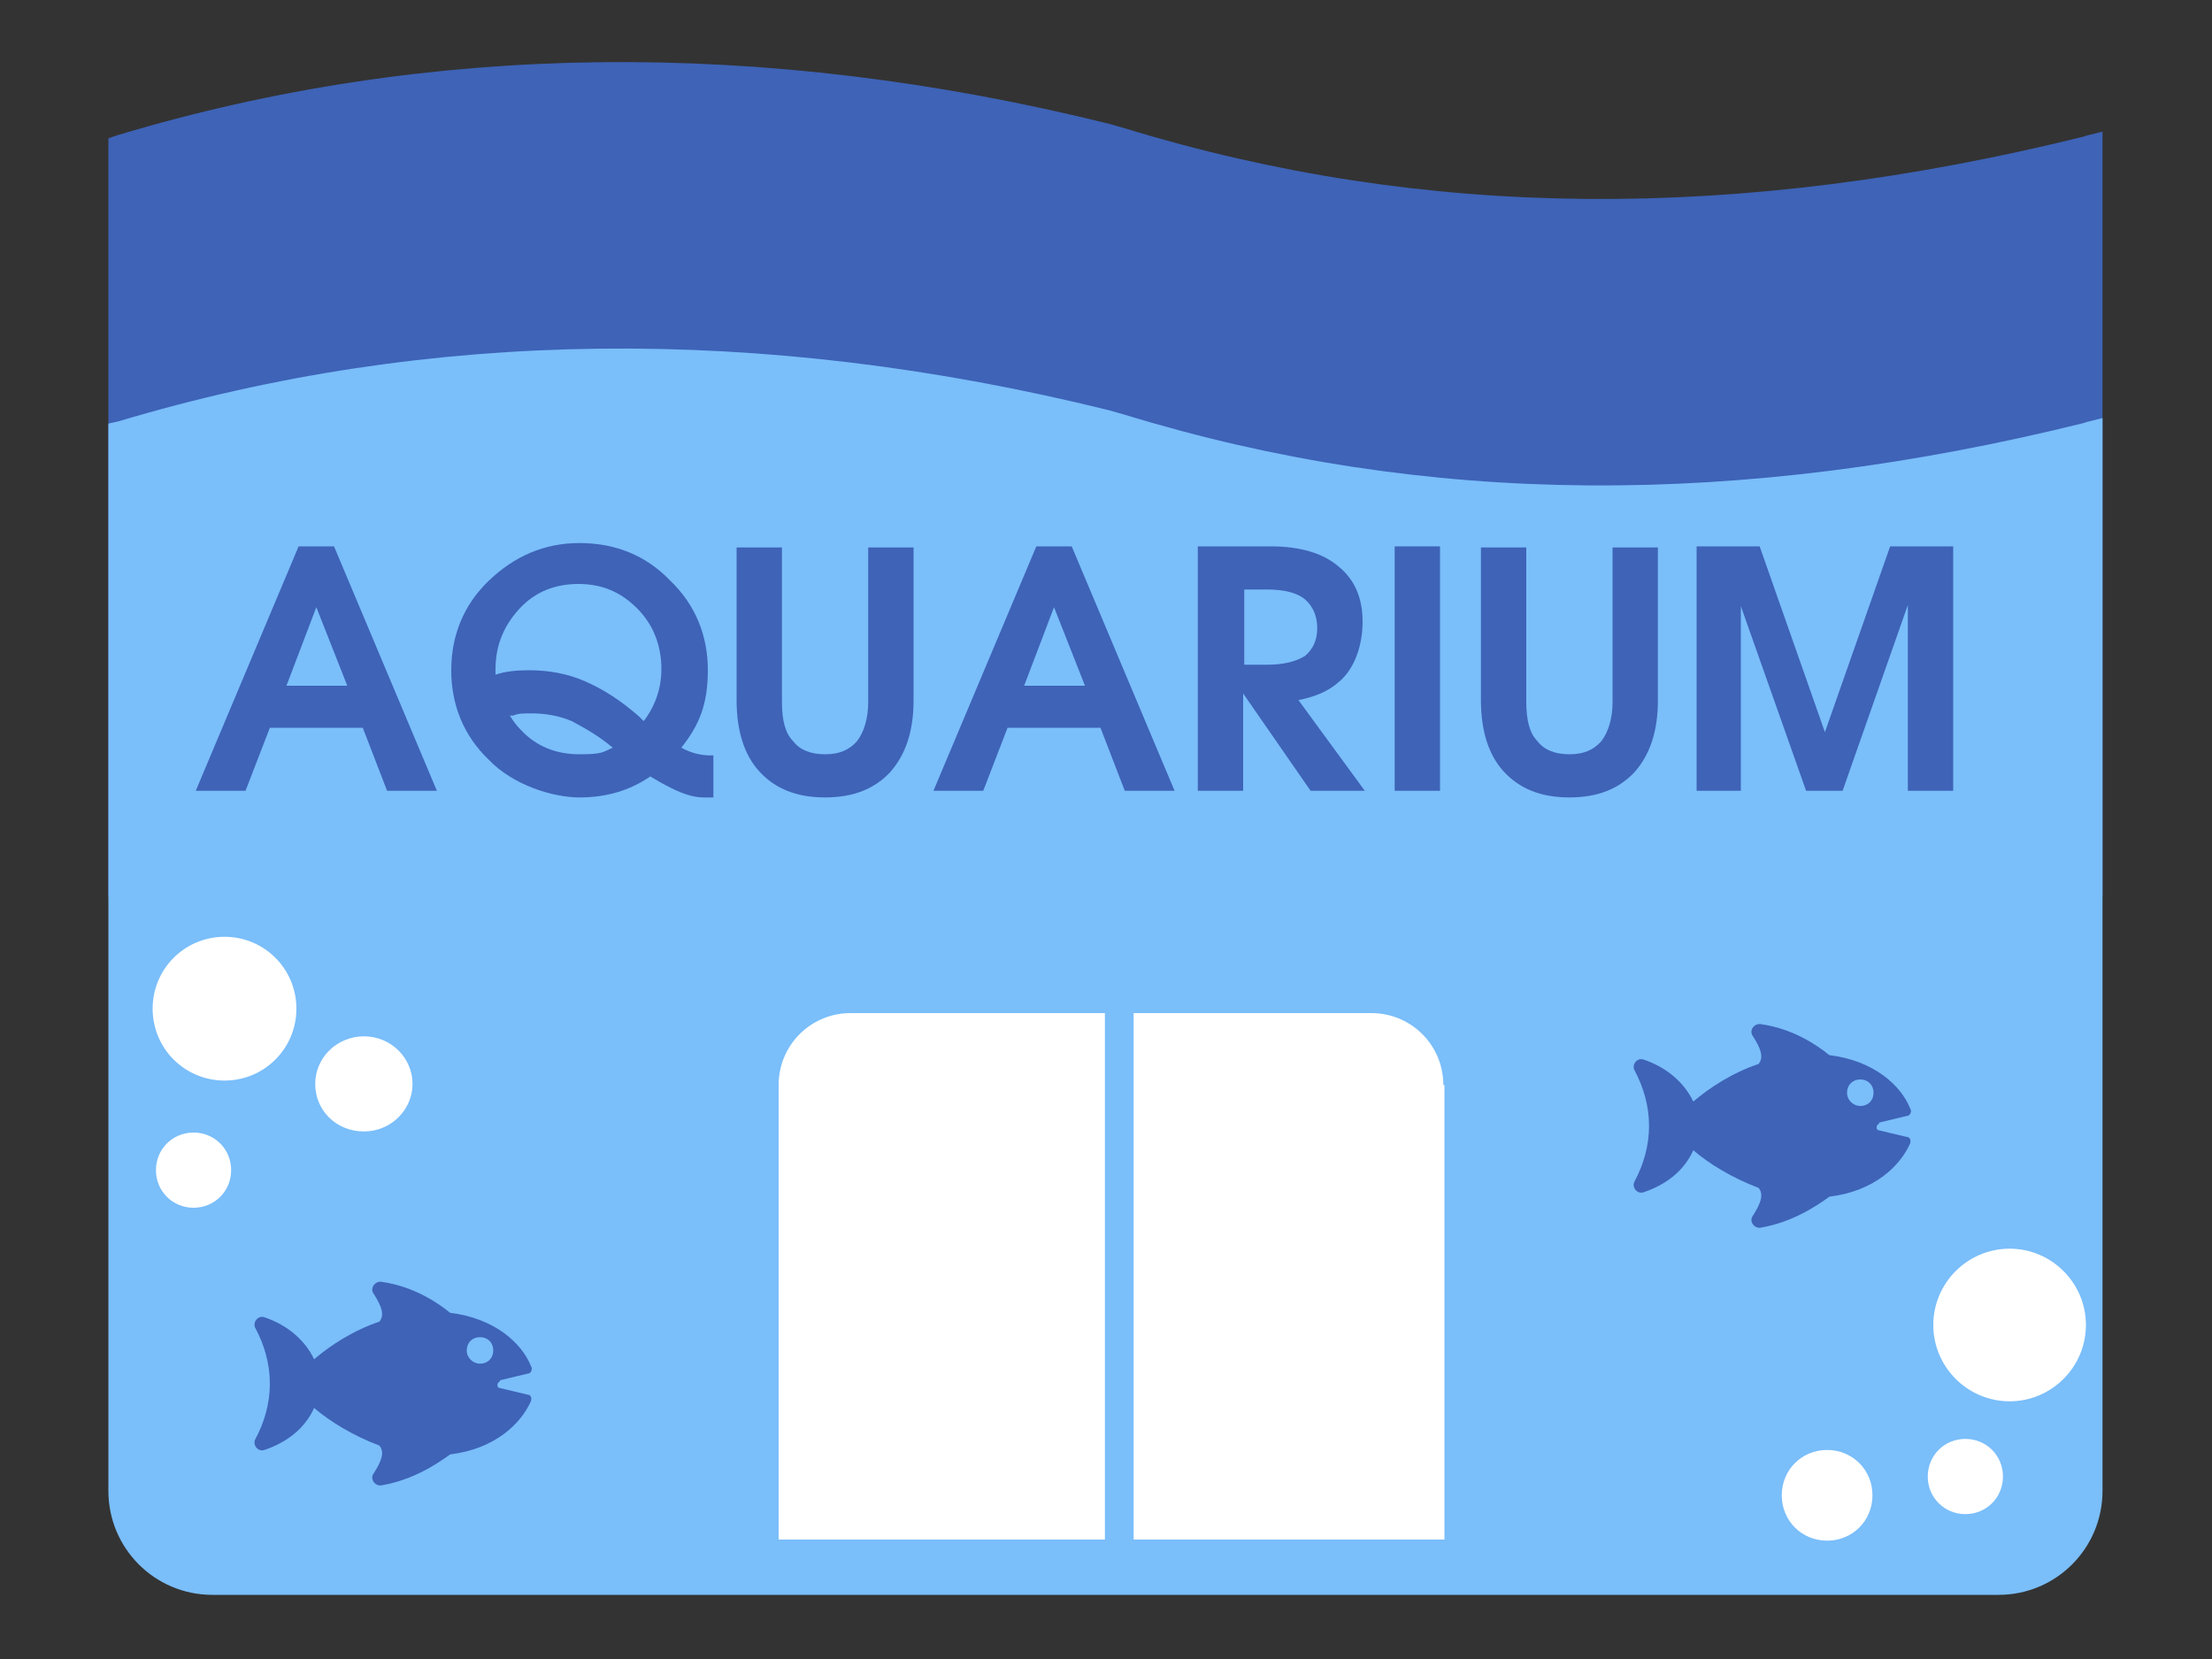 <?xml version="1.0" encoding="UTF-8"?>
<svg id="_レイヤー_1" data-name="レイヤー 1" xmlns="http://www.w3.org/2000/svg" version="1.1" viewBox="0 0 200 150">
  <rect x="0" y="0" width="200" height="150" fill="#333333" stroke="none"/>
  <defs>
    <style>
      .cls-1 {
        fill: #7abefa;
      }

      .cls-1, .cls-2, .cls-3 {
        stroke-width: 0px;
      }

      .cls-2 {
        fill: #fff;
      }

      .cls-3 {
        fill: #3e63b7;
      }
    </style>
  </defs>
  <path class="cls-3" d="M188.6,12.3c-31.4,7.8-59.8,7.6-86.9-.7l-1.4-.4c-31.4-7.8-61.6-7.4-89.6,1l-.9.3v68.6h180.3V11.9l-1.6.4Z"/>
  <path class="cls-1" d="M188.6,38.2c-31.4,7.8-59.8,7.6-86.9-.7l-1.4-.4c-31.5-7.8-61.6-7.4-89.6,1l-.9.2v2.3s0,94.2,0,94.2c0,5.2,4.2,9.4,9.4,9.4h161.5c5.2,0,9.4-4.2,9.4-9.4V37.8l-1.6.4Z"/>
  <path class="cls-3" d="M27,49.4h3.2l9.3,22.1h-4.5l-2.2-5.7h-8.4l-2.2,5.7h-4.5l9.3-22.1ZM25.9,62h5.5l-2.8-7.1-2.7,7.1Z"/>
  <path class="cls-3" d="M64.5,72.1h-.9c-1,0-2.1-.4-3.4-1.1-.4-.2-.9-.5-1.4-.8-1.9,1.3-4,1.9-6.4,1.9s-6-1.1-8.2-3.4c-2.3-2.2-3.4-5-3.4-8.1s1.1-5.9,3.4-8.1c2.3-2.2,5-3.4,8.2-3.4s6,1.1,8.2,3.4c2.3,2.2,3.4,5,3.4,8.1s-.8,5-2.4,7c.9.5,1.8.7,2.6.7h.3v3.8ZM59.8,60.5c0-2.1-.7-4-2.2-5.5-1.5-1.5-3.2-2.2-5.3-2.2s-3.9.7-5.3,2.2c-1.4,1.5-2.2,3.3-2.2,5.5v.5c.9-.3,1.9-.4,3-.4,1.8,0,3.5.3,5.1,1,1.6.7,3.2,1.7,4.9,3.2l.4.4c1-1.3,1.6-2.9,1.6-4.7ZM48,64.5c-.6,0-1.2,0-1.6.2h-.3c.3.5.6.9,1,1.3,1.4,1.5,3.2,2.2,5.3,2.2s2.1-.2,3-.6c-1.3-1.1-2.6-1.8-3.7-2.4-1.2-.5-2.4-.7-3.7-.7h0Z"/>
  <path class="cls-3" d="M82.6,63.3c0,2.8-.7,4.9-2.1,6.5-1.4,1.5-3.3,2.3-5.9,2.3s-4.5-.8-5.9-2.3c-1.4-1.5-2.1-3.7-2.1-6.5v-13.8h4.1v14c0,1.6.3,2.8,1,3.5.6.8,1.6,1.2,2.9,1.2s2.2-.4,2.9-1.2c.6-.8,1-2,1-3.5v-14h4.1v13.8Z"/>
  <path class="cls-3" d="M93.7,49.4h3.2l9.3,22.1h-4.5l-2.2-5.7h-8.4l-2.2,5.7h-4.5l9.3-22.1ZM92.6,62h5.5l-2.8-7.1-2.7,7.1Z"/>
  <path class="cls-3" d="M108.4,49.4h6.5c2.6,0,4.7.6,6.1,1.8,1.5,1.2,2.2,2.9,2.2,5s-.7,4.3-2.2,5.5c-.9.8-2.1,1.3-3.6,1.6l6,8.2h-4.9l-6.1-8.8v8.8h-4.1v-22.1h0ZM112.5,60.1h2.1c1.5,0,2.6-.3,3.4-.8.7-.6,1.1-1.4,1.1-2.5s-.4-2-1.1-2.6-1.9-.9-3.4-.9h-2.1v6.8Z"/>
  <path class="cls-3" d="M126.1,49.4h4.1v22.1h-4.1v-22.1Z"/>
  <path class="cls-3" d="M149.9,63.3c0,2.8-.7,4.9-2.1,6.5-1.4,1.5-3.3,2.3-5.9,2.3s-4.5-.8-5.9-2.3c-1.4-1.5-2.1-3.7-2.1-6.5v-13.8h4.1v14c0,1.6.3,2.8,1,3.5.6.8,1.6,1.2,2.9,1.2s2.2-.4,2.9-1.2c.6-.8,1-2,1-3.5v-14h4.1v13.8Z"/>
  <path class="cls-3" d="M157.5,71.5h-4.1v-22.1h5.7l5.9,16.8,5.9-16.8h5.7v22.1h-4.1v-16.8l-5.9,16.8h-3.3l-5.9-16.7v16.7h0Z"/>
  <path class="cls-3" d="M45.2,124.8l2.5-.6c.3,0,.5-.4.3-.7-.8-2-3.2-4.3-7.3-4.8-1.1-.9-3.3-2.4-6.2-2.8-.6-.1-1.1.6-.7,1.1.7,1.1,1,1.9.5,2.5-2.4.8-4.5,2.2-5.9,3.4-.8-1.7-2.4-3.1-4.5-3.8-.6-.2-1.1.5-.8,1,.8,1.5,1.3,3.2,1.3,5s-.5,3.5-1.3,5c-.3.5.2,1.2.8,1,2.1-.7,3.7-2,4.5-3.8,1.4,1.2,3.5,2.5,5.9,3.4.5.6.2,1.4-.5,2.5-.4.5.1,1.2.7,1.1,2.9-.5,5.1-2,6.2-2.8,4.1-.5,6.4-2.8,7.3-4.8.1-.3,0-.6-.3-.6l-2.5-.6c-.3,0-.3-.5,0-.6h0ZM43.4,123.3c-.6,0-1.2-.5-1.2-1.2s.5-1.2,1.2-1.2,1.2.5,1.2,1.2-.5,1.2-1.2,1.2Z"/>
  <path class="cls-3" d="M169.9,101.5l2.5-.6c.3,0,.5-.4.3-.7-.8-2-3.2-4.3-7.3-4.8-1.1-.9-3.3-2.4-6.2-2.8-.6-.1-1.1.6-.7,1.1.7,1.1,1,1.9.5,2.5-2.4.8-4.5,2.2-5.9,3.4-.8-1.7-2.4-3.1-4.5-3.8-.6-.2-1.1.5-.8,1,.8,1.5,1.3,3.2,1.3,5s-.5,3.5-1.3,5c-.3.5.2,1.2.8,1,2.1-.7,3.7-2,4.5-3.8,1.4,1.2,3.5,2.5,5.9,3.4.5.6.2,1.4-.5,2.5-.4.5.1,1.2.7,1.1,2.9-.5,5.1-2,6.2-2.8,4.1-.5,6.4-2.8,7.3-4.8.1-.3,0-.6-.3-.6l-2.5-.6c-.3,0-.3-.5,0-.6h0ZM168.2,100c-.6,0-1.2-.5-1.2-1.2s.5-1.2,1.2-1.2,1.2.5,1.2,1.2-.5,1.2-1.2,1.2Z"/>
  <path class="cls-2" d="M177.7,130.1c-1.9,0-3.4,1.5-3.4,3.4s1.5,3.4,3.4,3.4,3.4-1.5,3.4-3.4-1.5-3.4-3.4-3.4Z"/>
  <path class="cls-2" d="M165.2,131.1c-2.3,0-4.1,1.8-4.1,4.1s1.8,4.1,4.1,4.1,4.1-1.8,4.1-4.1-1.8-4.1-4.1-4.1Z"/>
  <path class="cls-2" d="M181.7,126.7c3.8,0,6.9-3.1,6.9-6.9s-3.1-6.9-6.9-6.9-6.9,3.1-6.9,6.9,3.1,6.9,6.9,6.9Z"/>
  <path class="cls-2" d="M17.5,102.4c-1.9,0-3.4,1.5-3.4,3.4s1.5,3.4,3.4,3.4,3.4-1.5,3.4-3.4-1.5-3.4-3.4-3.4Z"/>
  <path class="cls-2" d="M32.9,93.7c-2.4,0-4.4,1.9-4.4,4.3s1.9,4.3,4.4,4.3,4.4-2,4.4-4.3-1.9-4.3-4.4-4.3Z"/>
  <path class="cls-2" d="M20.3,97.7c3.6,0,6.5-2.9,6.5-6.5s-2.9-6.5-6.5-6.5-6.5,2.9-6.5,6.5,2.9,6.5,6.5,6.5Z"/>
  <path class="cls-2" d="M130.5,98.1c0-3.6-2.9-6.5-6.5-6.5h-21.5v47.6h28.1v-41.1Z"/>
  <path class="cls-2" d="M76.9,91.6c-3.6,0-6.5,2.9-6.5,6.5v41.1h29.5v-47.6h-23Z"/>
</svg>